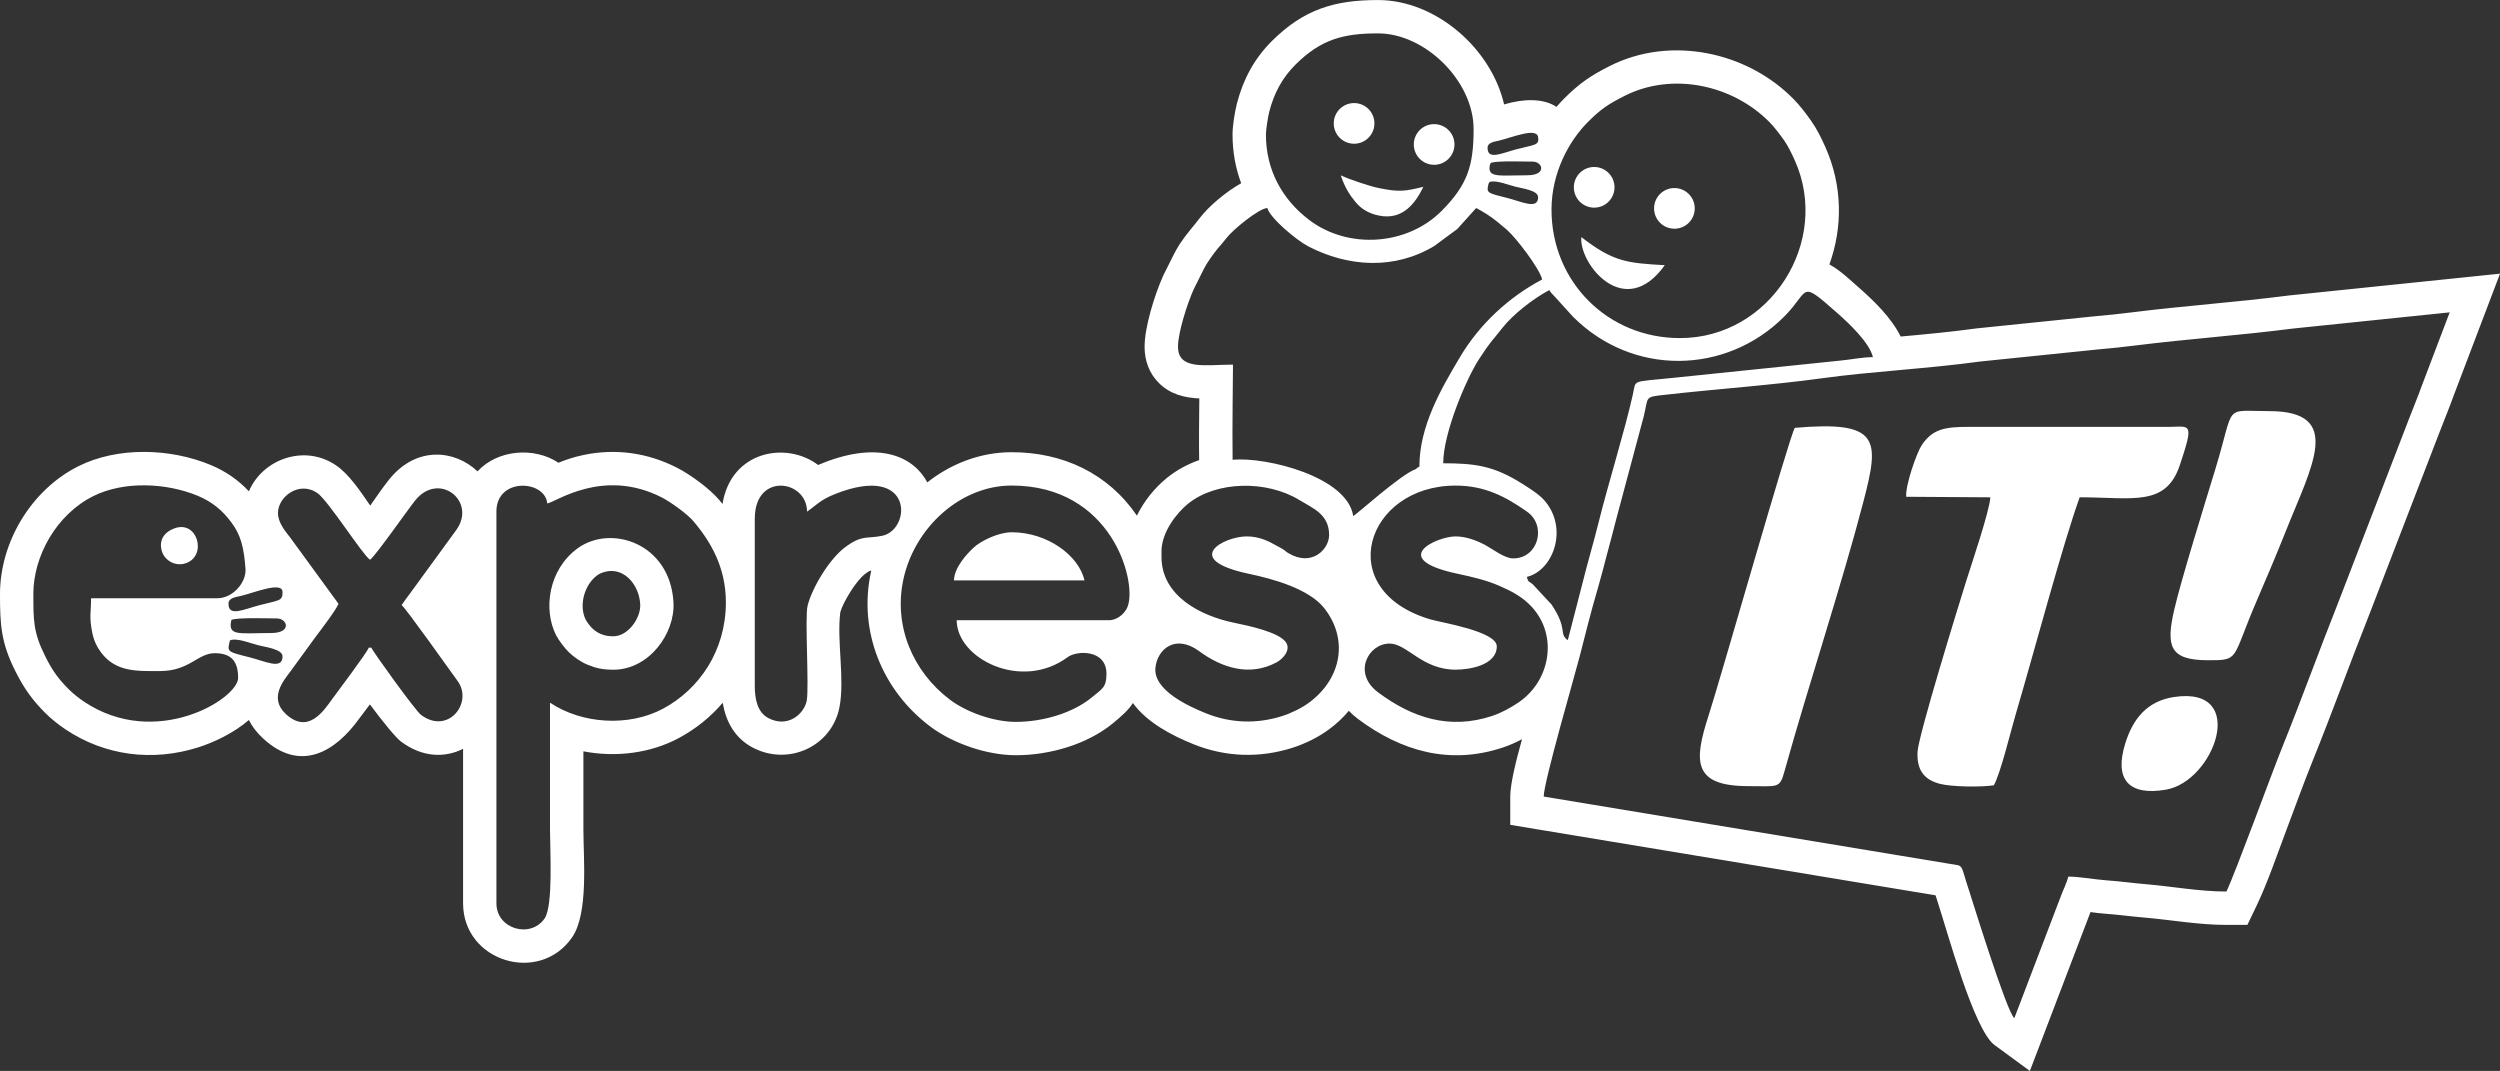 <?xml version="1.0" encoding="UTF-8"?>
<!DOCTYPE svg PUBLIC "-//W3C//DTD SVG 1.1//EN" "http://www.w3.org/Graphics/SVG/1.1/DTD/svg11.dtd">
<!-- Creator: CorelDRAW 2020 (64-Bit) -->
<svg xmlns="http://www.w3.org/2000/svg" xml:space="preserve" width="34.032mm" height="14.579mm" version="1.1" style="shape-rendering:geometricPrecision; text-rendering:geometricPrecision; image-rendering:optimizeQuality; fill-rule:evenodd; clip-rule:evenodd"
viewBox="0 0 822.59 352.38"
 xmlns:xlink="http://www.w3.org/1999/xlink"
 xmlns:xodm="http://www.corel.com/coreldraw/odm/2003">
 <rect x="0" y="0" width="822.59" height="352.38" fill="#333333" stroke="none"/>
 <defs>
  <style type="text/css">
   <![CDATA[
    .fil0 {fill:white}
   ]]>
  </style>
 </defs>
 <g id="Capa_x0020_1">
  <path class="fil0" d="M512.14 35.16c0.84,-0.98 1.72,-1.94 2.64,-2.85 4.95,-4.93 8.67,-7.46 14.89,-10.6 19.88,-10.05 45.09,-4.81 60.5,10.91 2.08,2.12 4.01,4.65 5.72,7.08 1.9,2.67 3.33,5.59 4.67,8.57 5.8,12.92 5.73,26.65 1.38,38.73 3.59,1.97 6.78,5.07 9.77,7.69 4.79,4.21 10.67,9.88 13.67,16.04 8.19,-0.74 16.37,-1.5 24.51,-2.62l0.38 -0.05 39.08 -4.01c4.1,-0.34 8.2,-0.79 12.29,-1.3 17.09,-2.14 34.28,-3.31 51.37,-5.52l69.59 -7.19 -15.37 40.43c-1.47,4.09 -3.14,8.1 -4.7,12.16l-23.04 59.8c-6.3,15.86 -12.08,31.93 -18.48,47.76 -3.07,7.59 -5.87,15.4 -8.76,23.07 -3.01,7.97 -6.13,17.2 -9.79,24.83l-2.99 6.23 -6.91 0c-9.26,0 -18.13,-1.67 -27.29,-2.44 -4.22,-0.35 -8.43,-0.96 -12.64,-1.24 -1.55,-0.1 -3.16,-0.32 -4.78,-0.54l-19.95 52.28 -11.61 -8.52c-6.89,-5.06 -15.65,-37.85 -18.84,-47.43 -0.2,-0.6 -0.39,-1.22 -0.58,-1.84l-139.94 -23.19 0 -9.31c0,-4.35 2.05,-12.33 3.87,-18.87 -2.04,1.08 -4.16,2.02 -6.35,2.75 -17.38,5.77 -33.31,1.27 -47.6,-9.4 -1.13,-0.85 -2.14,-1.75 -3.04,-2.69 -1.82,2.17 -3.94,4.18 -6.35,5.98 -3.57,2.67 -8.04,4.87 -12.28,6.21 -10.84,3.42 -21.94,3.04 -32.5,-1.21 -7.05,-2.84 -15.31,-7.14 -19.92,-13.55 -1.47,2.33 -3.65,4.26 -6.54,6.64 -8.53,7.04 -20.97,10.54 -31.96,10.54 -9.45,0 -20.73,-3.83 -28.26,-9.51 -15.7,-11.86 -23.64,-31.31 -19.44,-50.7 0.04,-0.18 0.08,-0.36 0.12,-0.54 -0.15,0.03 -0.31,0.05 -0.46,0.08 -0.47,0.19 -1.16,0.73 -1.57,1.03 -3.04,2.25 -7.34,9.5 -8.16,12.57 -1.21,9.35 1.54,22.06 -0.29,31.34 -2.55,12.89 -16.84,19.39 -28.55,13.2 -5.92,-3.13 -8.83,-8.62 -9.85,-14.73 -3.95,4.63 -8.8,8.58 -14.4,11.59 -9.4,5.05 -20.8,6.44 -31.44,4.39 0,8.53 0,17.05 0,25.58 0,9.71 1.74,27.81 -3.75,35.68 -10.8,15.53 -35.84,7.88 -35.84,-11.27l0 -50.82c-5.85,2.97 -13.3,2.95 -20.42,-2.38 -1.73,-1.29 -6.03,-6.56 -10.24,-12.24 -1.4,1.84 -2.65,3.48 -3.51,4.67 -7.92,11.02 -19.36,17.84 -31.59,6.58 -2.17,-2 -3.7,-4.04 -4.71,-6.11 -4.98,4.31 -11.56,7.39 -16.76,9.03 -14.91,4.7 -30.59,2.78 -43.64,-5.98 -2.32,-1.56 -4.66,-3.42 -6.64,-5.4 -4.31,-4.31 -7.03,-8.2 -9.77,-13.65 -4.74,-9.43 -5.09,-15.2 -5.09,-25.43 0,-17.2 10.38,-34.37 25.81,-42.08 12.97,-6.48 30.22,-5.91 43.44,-0.43 4.99,2.07 9.11,4.93 12.65,8.7 4.43,-10.53 18.28,-15.69 28.71,-8.52 4.12,2.83 7.73,8.1 11.21,13.22 2.08,-2.99 4.14,-5.99 6.21,-8.58 8.99,-11.21 21.68,-9.73 29.1,-2.69 6.66,-7.27 18.81,-8.06 26.62,-2.83 2.48,-1.01 5,-1.88 8.26,-2.56 10.58,-2.22 21.1,-0.73 30.74,4.19 4.43,2.26 10.84,6.94 14,10.73 0.33,0.4 0.66,0.8 0.98,1.2 2.8,-17.49 21.04,-20.74 31.47,-12.82 0.55,-0.25 1.15,-0.5 1.8,-0.75 18.46,-7.23 29.63,-1.98 34.12,6.46 7.83,-6.15 17.44,-9.92 27.76,-9.92 16.82,0 31.7,6.93 41.21,20.87 2.35,-4.84 5.9,-9.19 9.85,-12.4 3.14,-2.55 6.75,-4.5 10.62,-5.88 -0.09,-6.77 -0.01,-13.52 0.06,-20.28 -4.86,-0.23 -9.51,-1.31 -13.32,-5.1 -3.22,-3.19 -4.69,-7.41 -4.69,-11.89 0,-6.61 3.35,-17.19 6.08,-23.31l0.1 -0.22 3.18 -6.37c0.71,-1.38 1.35,-2.61 2.21,-3.92 2.23,-3.37 4.42,-5.71 6.78,-8.78 2.69,-3.5 8.13,-8.24 13.43,-11.22 -1.86,-4.99 -2.84,-10.37 -2.84,-16.03 0,-2.83 0.72,-7.41 1.44,-10.19 2.04,-7.95 5.74,-14.86 11.6,-20.66 10.41,-10.3 20.43,-13.4 34.81,-13.4 18.99,0 37.23,15.85 41.51,34.35 0.13,-0.04 0.25,-0.07 0.38,-0.11 5.64,-1.64 12.36,-2.1 16.85,0.92zm-37.31 117.27c10.6,0 16.72,0.88 25.84,6.61 2.55,1.6 5.8,3.59 7.67,5.81 7.82,9.29 2.6,22.96 -5.96,24.96 0.52,1.96 0.6,1.3 1.9,2.39l6.2 6.66c5.62,8.37 2.23,9.47 5.38,11.78l4.9 -18.99c1.6,-6.53 3.46,-12.59 5.14,-19.37 3.26,-13.19 8.71,-30.5 11.38,-42.53 1.1,-4.94 -0.74,-3.97 12.97,-5.4l54.94 -5.67c3.38,-0.28 7.42,-1.17 11.07,-1.17 -1.11,-4.77 -7.93,-11.18 -11.77,-14.56 -12.72,-11.18 -8.75,-7.48 -17.45,1.24 -19.05,19.06 -49.78,19.74 -69.48,-0l-5.83 -6.42c-0.98,-1.12 -1.14,-1.08 -1.97,-2.32 -5.18,2.75 -11.93,7.95 -15.56,12.61 -3.56,4.56 -3.66,4.11 -7.59,10.18 -4.12,6.37 -11.74,24.19 -11.74,34.2zm14.63 -103.75c0,4.07 4.63,1.72 9.44,0.45 6.19,-1.62 7.63,-1.26 7.19,-4.05 -0.51,-3.26 -8.7,0.2 -12.77,1.16 -1.73,0.41 -3.86,0.61 -3.86,2.43zm0.14 12.57c-0.45,2.26 0.29,2.37 6.33,3.88 4.77,1.19 10.16,3.99 10.16,-0.27 0,-2.22 -5.21,-2.86 -7.38,-3.41 -2.38,-0.6 -5.97,-2.08 -8.22,-1.69 -0.61,0.11 -0.72,0.64 -0.89,1.49zm0.61 -6.93c-0.85,4.3 2.95,3.35 12.28,3.35 6.61,0 5.12,-4.5 1.8,-4.5 -2.77,0 -10.55,-0.3 -13.36,0.29 -0.32,0.07 -0.6,0.26 -0.72,0.86zm-73.68 -10.07c0,11.66 5.34,21.34 14.19,28.08 12.87,9.8 32.29,8.5 43.7,-3.01 8.49,-8.57 10.45,-14.87 10.45,-26.87 0,-15.66 -15.82,-31.47 -31.47,-31.47 -11.46,0 -18.77,1.99 -27.09,10.23 -4.4,4.35 -7.12,9.49 -8.69,15.59 -0.4,1.55 -1.09,5.92 -1.09,7.45zm24.63 13.44c2.9,1.37 9.55,3.58 12.49,4.18 6.91,1.41 8.66,1.04 14.69,-0.41 -2.66,5.51 -6.84,11 -14.51,9.49 -3.72,-0.73 -6.1,-2.38 -7.9,-4.58 -1.83,-2.23 -3.42,-4.63 -4.77,-8.68zm4.38 -23.78c3.7,0 6.69,2.99 6.69,6.69 0,3.69 -2.99,6.69 -6.69,6.69 -3.69,0 -6.69,-2.99 -6.69,-6.69 0,-3.69 2.99,-6.69 6.69,-6.69zm26.34 6.93c3.69,0 6.69,2.99 6.69,6.69 0,3.69 -2.99,6.69 -6.69,6.69 -3.7,0 -6.69,-2.99 -6.69,-6.69 0,-3.7 2.99,-6.69 6.69,-6.69zm38.62 28.14c0,23.69 18.48,42.26 42.26,42.26 29.79,0 49.76,-31.8 37.79,-58.47 -1.06,-2.36 -2.19,-4.72 -3.61,-6.73 -1.23,-1.74 -3.08,-4.18 -4.6,-5.74 -12.34,-12.58 -32.25,-16.61 -47.71,-8.8 -5.58,2.82 -7.9,4.4 -12.1,8.58 -6.21,6.19 -12.03,16.67 -12.03,28.89zm9.82 9.03c10.53,8.17 15.07,8.54 27.45,9.24 -13.31,18.64 -28.31,-0.66 -27.45,-9.24zm30.62 -16.14c3.69,0 6.69,2.99 6.69,6.69 0,3.7 -2.99,6.69 -6.69,6.69 -3.69,0 -6.69,-2.99 -6.69,-6.69 0,-3.69 2.99,-6.69 6.69,-6.69zm-26.4 -6.93c3.69,0 6.69,2.99 6.69,6.69 0,3.69 -2.99,6.69 -6.69,6.69 -3.69,0 -6.69,-2.99 -6.69,-6.69 0,-3.69 2.99,-6.69 6.69,-6.69zm-449.36 143.73c0,4.35 4.95,1.83 10.1,0.48 6.61,-1.74 7.69,-1.3 7.69,-4.33 0,-3.69 -9.31,0.21 -13.66,1.24 -1.85,0.44 -4.13,0.65 -4.13,2.6zm0.48 12.02c-0.92,3.85 -1.09,3.69 6.45,5.58 5.1,1.28 10.86,4.26 10.86,-0.29 0,-2.38 -5.57,-3.06 -7.89,-3.65 -2.78,-0.7 -7.1,-2.54 -9.42,-1.64zm0.48 -6.73c-1.31,5.48 2.5,4.33 12.98,4.33 7.07,0 5.48,-4.81 1.92,-4.81 -3.21,0 -12.68,-0.38 -14.91,0.48zm125.63 16.39c-3.53,0 -5.7,-0.53 -8.34,-1.6 -2.37,-0.96 -4.58,-2.54 -6.26,-4.15 -1.31,-1.26 -3.4,-3.99 -4.25,-5.69 -4.19,-8.39 -2.5,-21.36 7.02,-28.41 10.95,-8.12 30.61,-1.86 31.66,17.77 0.54,10.15 -8.01,22.09 -19.83,22.09zm-38.43 -52l0 128.86c0,8.51 11.21,11.68 15.85,5 2.88,-4.14 1.78,-22.52 1.78,-29.41 0,-13.87 0,-27.73 0,-41.6 10.53,7.05 25.96,8.01 37.23,1.96 11.95,-6.42 20.64,-19.13 20.64,-34.97 0,-11.67 -5.12,-20.05 -10.53,-26.54 -2.11,-2.53 -7.67,-6.5 -10.56,-7.98 -19.48,-9.94 -35.16,1.76 -37.69,1.97 -0.64,-7.69 -16.73,-8.72 -16.73,2.71zm169.54 6.78c11.68,0 22.04,7.56 23.96,15.83l-42.95 0c0.09,-4.17 4.07,-8.53 6.43,-10.75 2.35,-2.21 8.16,-5.08 12.55,-5.08zm1.36 62.39c8.93,0 18.76,-2.91 24.97,-8.03 3.51,-2.9 4.86,-3.33 4.86,-7.79 0,-8.09 -9.78,-7.71 -12.74,-5.5 -15.18,11.3 -36.54,0.53 -36.54,-12.13l50.18 0c2.21,0 5.12,-1.78 6.14,-4.71 2.92,-8.35 -5.38,-39.6 -38.25,-39.6 -16.82,0 -31.92,13.8 -35.61,30.85 -3.29,15.22 2.99,30.3 15.33,39.62 5.39,4.07 14.3,7.29 21.64,7.29zm-276.89 -63.66c7.61,-2.85 10.87,8.84 3.96,11.4 -3.61,1.33 -7.04,-0.91 -7.97,-3.66 -1.13,-3.38 0.21,-6.31 4.01,-7.73zm-46.37 21.61c0,8.54 -0.07,12.56 3.92,20.5 2.34,4.66 4.24,7.34 7.72,10.82 1.41,1.41 3.32,2.92 4.99,4.05 23.61,15.85 50.74,-0.91 50.74,-7.78 0,-5.27 -2.03,-8.14 -7.69,-8.14 -5.63,0 -8.28,5.88 -18.09,5.88 -7.26,0 -14.38,0.42 -19.26,-6.05 -1.47,-1.95 -2.48,-4.06 -3.02,-6.92 -0.98,-5.17 -0.32,-6.27 -0.32,-10.99l41.59 0c4.97,0 9.56,-5.14 9.22,-9.7 -0.52,-6.96 -1.47,-10.98 -4.63,-15.24 -2.94,-3.97 -6.36,-6.81 -11.11,-8.78 -10.12,-4.2 -24.13,-4.98 -34.33,0.11 -12.12,6.05 -19.74,19.69 -19.74,32.26zm80.48 -26.68c0,3.31 2.57,6.15 4.07,8.14l15.83 21.7c-0.44,1.65 -6.34,9.37 -7.75,11.24l-8 10.99c-2.01,2.74 -7.39,8.7 -1.56,14.08 7.3,6.73 12.38,-0.93 15.24,-4.91 1.55,-2.16 11.62,-15.45 12.02,-16.92l0.9 0c0.27,1.02 14.47,20.72 16.32,22.11 8.93,6.69 17.24,-4.04 12.05,-11.14 -2.6,-3.56 -17.02,-23.95 -18.43,-24.98 0.85,-1.26 1.46,-2.11 2.46,-3.42l15.44 -21.18c7.02,-9.52 -5.61,-19.61 -13.45,-9.83 -2.39,2.98 -13.12,18.35 -14.85,19.51 -2.49,-1.67 -13.76,-19.51 -17.35,-21.98 -5.9,-4.05 -12.94,1.15 -12.94,6.61zm156.89 1.81l0 55.16c0,4.28 0.89,8.62 4.43,10.49 6.57,3.47 11.84,-1.51 12.65,-5.62 0.86,-4.33 -0.67,-27.56 0.3,-31.35 1.56,-6.07 7.24,-15.45 12.39,-19.26 5.56,-4.11 6.96,-2.68 12.11,-3.72 9.72,-1.95 10.61,-23.97 -15.21,-13.85 -5.34,2.09 -6.4,3.82 -9.48,5.89 0,-10.5 -17.18,-13.05 -17.18,2.26zm133.83 10.85l0 1.81c0,12.93 13.02,19.44 24,21.67 4.98,1.01 14.42,3.08 16.83,6.26 1.96,2.58 -0.88,5.63 -2.98,6.75 -8.92,4.78 -18.04,1.77 -25.45,-3.68 -7.84,-5.77 -13.75,-0.67 -14.4,5.39 -0.8,7.47 11.08,12.81 16.59,15.03 8.28,3.33 16.76,3.56 25.09,0.93 3.07,-0.97 6.5,-2.66 9.02,-4.54 10.37,-7.74 12.97,-20.53 4.91,-30.89 -5.02,-6.45 -16.93,-9.71 -24.8,-11.37 -22.54,-4.77 -8.24,-12.32 -0.79,-12.32 4.19,0 7.32,1.6 9.98,3.14 0.75,0.43 1.23,0.59 2.03,1.13 0.98,0.65 0.72,0.65 1.85,1.31 7.6,4.49 13.27,-1.35 13.27,-6.03 0,-6.84 -5.29,-8.77 -9.75,-11.5 -10.86,-6.64 -27.44,-6.3 -36.7,1.23 -3.69,3 -8.71,9.31 -8.71,15.7zm110.32 31.2c0,6.15 -8.73,7.69 -13.57,7.69 -11.03,0 -15.96,-8.59 -21.7,-8.59 -7.02,0 -12.28,9.7 -3.82,16.03 11.21,8.37 23.5,12.45 37.57,7.78 3.18,-1.06 6.15,-2.74 8.67,-4.44 11.88,-8.02 13.83,-26.38 -0.28,-35.28 -2.18,-1.37 -3.63,-2.02 -5.98,-3.06 -4.2,-1.85 -8.87,-2.95 -13.67,-3.97 -23.43,-4.96 -6.78,-12.32 -0.79,-12.32 3.71,0 7.57,1.6 10.09,3.02 2.42,1.35 6.08,4.22 8.9,4.22 8.22,0 11.11,-10.76 4.53,-15.38 -6.95,-4.88 -13.83,-8.58 -23.52,-8.58 -29.52,0 -40.73,34.41 -8.3,44.02 3.57,1.06 21.87,3.92 21.87,8.88zm-104.89 -98.56c0,7.83 9.2,5.88 18.09,5.88 0,4.22 -0.28,20.09 -0.13,31.3 11.24,-1.02 37.78,5.63 39.68,18.51 0.09,0.42 15.68,-13.79 20.59,-15.42 0.48,-0.45 0.88,-0.74 1.19,-0.81 0,-13.36 7.09,-25.52 13.41,-36.14 6.41,-10.77 15.97,-19.63 26.99,-25.46 -0.82,-3.54 -8.42,-13.55 -11.65,-16.39l-3.21 -2.67c-2.06,-1.68 -4.47,-3.2 -6.85,-4.45l-6.21 6.9 -7.54 5.57c-13.06,7.89 -28.24,6.99 -41.42,0.19 -3.94,-2.03 -12.67,-9.34 -13.56,-12.67 -3,0.25 -11.4,7.26 -13.31,9.75 -2.4,3.12 -3.09,3.25 -6.32,8.15 -0.78,1.18 -1.02,1.75 -1.62,2.9l-3.01 6.03c-2,4.48 -5.13,14.08 -5.13,18.83zm327.78 115.24c24.61,-3.69 13.27,27.81 -2.78,30.51 -12.17,2.05 -17,-3.33 -13.34,-15.17 2.48,-8.03 7.08,-13.99 16.12,-15.35zm-140.14 29.33c-18.43,0 -17.88,-8.31 -13.09,-23.14 4.13,-12.8 26.26,-90.77 28.38,-94.75 28.05,-2.43 27.91,3.79 22.68,23.94 -7.17,27.6 -18.13,60.53 -26.06,89.07 -1.6,5.77 -2.05,4.88 -11.89,4.88zm151.2 -41.43c-12.52,0 -13.8,-4.56 -11.09,-16.44 2.28,-9.94 10.19,-35.34 13.58,-46.47 6.64,-21.8 2.35,-19.05 17.71,-19.05 24.71,0 13.93,18.15 5.38,39.7 -2.97,7.47 -6.38,15.48 -9.57,22.9 -8.29,19.28 -5.39,19.37 -16.02,19.37zm-99.23 -53.79c-0.34,-3.7 3.45,-14.52 5.11,-16.99 3.65,-5.42 7.76,-6.01 15.76,-6l66.14 -0.01c6.46,-0.07 7.72,-1.5 3.02,12.58 -4.62,13.85 -15.6,10.6 -32.96,10.6 -5.48,15.1 -15.35,52.14 -21.04,71.38 -1.68,5.69 -4.91,19.16 -7.19,23.37 -4.03,0.68 -14.03,0.53 -17.82,-0.48 -5.09,-1.36 -7.58,-4.44 -7.3,-10.48 0.25,-5.32 13.49,-48.17 16.03,-56.28 1.85,-5.93 7.53,-22.52 7.94,-27.5l-27.69 -0.18zm-119.31 98.65l133.93 22.19c4.48,0.73 3.06,-0.24 6.03,8.67 0.91,2.72 12.45,40.23 14.92,42.05l15.39 -40.35c0.67,-1.81 1.89,-4.19 2.36,-6.22 3.8,0 8.7,0.97 12.83,1.25 4.16,0.28 8.33,0.88 12.83,1.26 8.39,0.7 17.44,2.4 26.38,2.4 2.98,-6.21 15,-39.16 18.28,-47.27 6.42,-15.88 12.16,-31.85 18.46,-47.7l23 -59.7c1.64,-4.32 3.13,-7.81 4.61,-11.93l9.11 -23.97 -51.6 5.33c-17.19,2.22 -34.79,3.44 -51.41,5.52 -4.37,0.55 -8.88,1.02 -12.74,1.35l-38.87 3.99c-17.21,2.37 -35.33,3.21 -52.03,5.51 -16.48,2.27 -34.6,3.51 -51.51,5.42 -6.93,0.78 -5.4,0.44 -7.02,7.07l-9.18 34.31c-0.86,3.51 -1.95,7.42 -2.93,11.15 -0.93,3.51 -1.98,7.69 -2.99,11.1 -2.21,7.46 -4.18,15.39 -6.06,22.73 -1.49,5.81 -11.76,41.1 -11.76,45.82zm-306.12 -52.73c4.89,0 9.11,-6.04 8.87,-10.53 -0.36,-6.76 -5.92,-13.11 -12.83,-10.28 -0.47,0.19 -0.92,0.44 -1.33,0.74 -4.24,3.14 -6.12,9.93 -3.76,14.65 0.4,0.74 1.47,2.15 2.06,2.72 0.75,0.73 1.79,1.49 2.77,1.89 1.6,0.64 2.47,0.8 4.23,0.8z"/>
 </g>
</svg>
